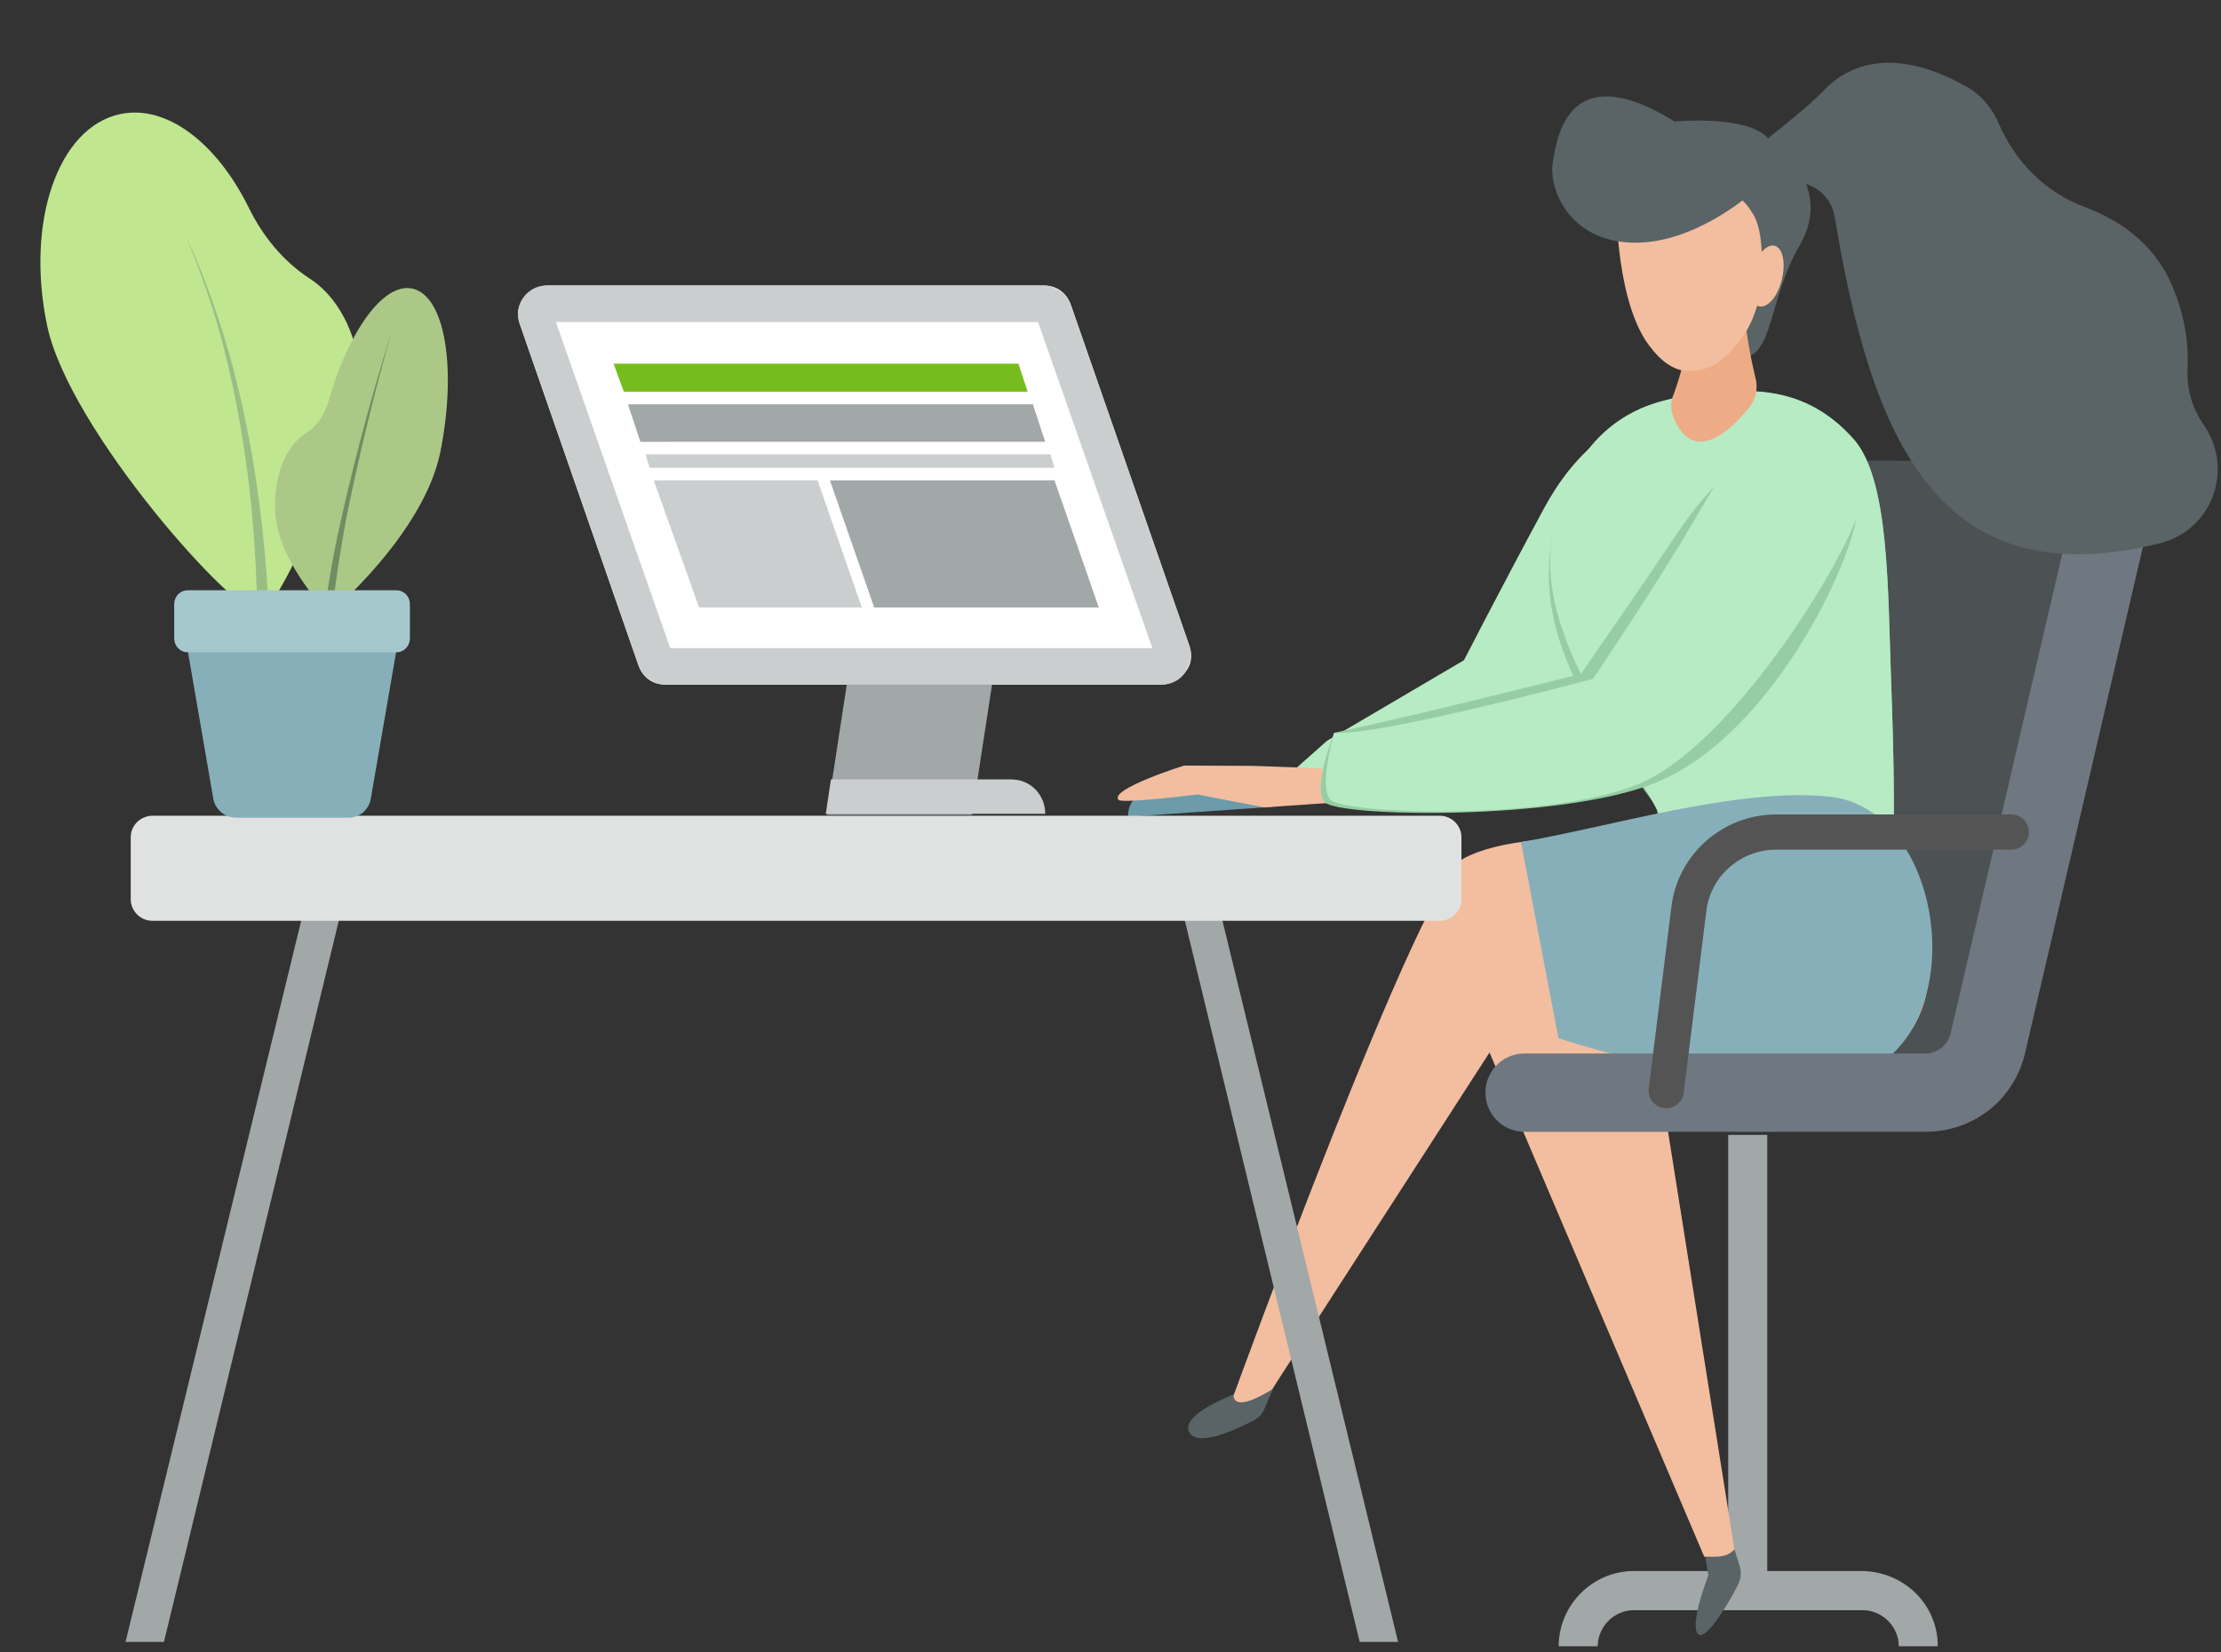 <svg width="215" height="160" xmlns="http://www.w3.org/2000/svg"><rect width="100%" height="100%" fill="#333333" stroke="none"/><g fill="none" fill-rule="evenodd"><g fill-rule="nonzero"><path fill="#4C5153" d="M193.653 104.1h-32.92V44.558l45.451.1z"/><path fill="#A2A7A8" d="M167.296 109.89h3.78v42.588h-3.78z"/><path d="M187.586 159.402h-3.78c0-1.895-1.59-3.491-3.48-3.491h-22.18c-1.89 0-3.48 1.596-3.48 3.49h-3.78c0-3.989 3.282-7.28 7.26-7.28h22.18c4.077.1 7.26 3.291 7.26 7.28z" fill="#A2A7A8"/></g><g fill-rule="nonzero"><path d="M124.61 75.147l3.854-3.423 14.399-8.47c2.182-.976 13.803-3.094 13.803-3.094s.8 1.92-.19 5.141c-2.24 6.908-31.866 9.846-31.866 9.846z" fill="#B6EBC4"/><path d="M139.948 67.413c1.245-2.534 5.8-11.32 9.575-18.295 4.464-8.214 11.995-11.859 13.804-2.928 0 0 2.617 9.575-9.706 23.816-2.74 3.13-4.522.916-6.386 3.267-.038-.092-6.23-3.279-7.287-5.86z" fill="#B6EBC4"/><path d="M123.188 78.122l-12.87.889-1.107.076c-.091-1.29.844-2.35 2.151-2.441l11.665-.806.161 2.282z" fill="#6C9BAA"/><path d="M127.977 74.402l-6.585-.243-6.772-.03s-7.315 2.299-6.333 3.327c.43.37 7.643-.527 7.643-.527l6.454 1.248 6.436-.444-.843-3.33z" fill="#F2BE9F"/><path d="M174.2 23.794c-3.024 5.171-2.52 10.839-5.644 10.839-3.125 0-5.645-4.872-5.645-10.839 0-5.966 2.52-10.838 5.645-10.838 3.124 0 9.173 4.773 5.645 10.838zM167.496 148.745l.907 2.884c.202.597.101 1.193-.1 1.69-.807 1.69-3.024 5.37-3.83 4.972-1.11-.596.906-5.767.906-5.767l-.302-1.69 2.42-2.089z" fill="#5A6365"/><path d="M157.618 85.305l10.281 64.733c-.806.796-1.512.696-2.923.696L139.07 89.88l18.548-4.574z" fill="#F2BE9F"/><path d="M162.557 38.47c5.14-.695 11.592-1.95 16.935 4.116 3.427 3.977 3.245 14.495 3.578 23.512.655 17.716-.151 19.307-.151 19.307s-19.455 1.889-24.293-2.884c-.165-.84 2.908-2.838 1.41-4.85-6.551-8.808-11.45-16.67-9.777-25.58 2.722-7.16 7.359-12.924 12.298-13.62z" fill="#96CDA3"/><path d="M162.677 38.47c5.113-.695 11.5-1.95 16.815 4.116 3.409 3.977 3.24 14.497 3.578 23.512.663 17.716-.139 19.307-.139 19.307s-16.341.497-21.154-4.276c-2.782-6.03-8.035-12.978-10.446-19.913-1.068-3.07-1.579-6.14-1.072-9.125 1.652-9.73 7.504-12.924 12.418-13.62z" fill="#B6EBC4"/><path d="M163.616 31.252h5.343c.201 1.591.504 3.38 1.008 5.47.201.894 0 1.888-.605 2.684-1.714 2.187-5.443 5.767-7.359.994a2.75 2.75 0 010-2.187c.504-1.392 1.31-3.878 1.613-6.96z" fill="#EDAC86"/><path d="M170.572 25.982s.201 3.977-2.117 6.96c-.907 1.094-2.319 3.083-5.141 2.984-1.714-.1-3.024-1.492-4.032-2.983-3.024-4.773-2.823-13.922-2.823-13.922s9.778-3.977 13.105 1.492c.907 1.293 1.008 3.38 1.008 5.469z" fill="#F2BE9F"/><path d="M169.765 18.524s-5.645 5.171-11.794 4.972c-6.149-.199-8.064-5.27-7.66-7.756.403-2.486 1.511-10.341 11.793-3.977 0 0 14.717-1.392 7.661 6.761z" fill="#5A6365"/><path d="M169.564 26.38c-.404 1.59-.101 3.082.705 3.281.807.199 1.815-.895 2.218-2.585.403-1.591.1-3.083-.706-3.282-.806-.198-1.814.995-2.217 2.586z" fill="#F2BE9F"/><path d="M123.647 133.532l-1.21 2.784c-.2.597-.604.994-1.209 1.293-1.713.895-5.443 2.585-6.149.994-.705-1.69 4.335-3.58 4.335-3.58l1.713-2.187 2.52.696z" fill="#5A6365"/><path d="M186.145 97.436c2.116-6.264-2.42-12.926-9.073-14.02-10.483-1.79-28.527-3.978-35.381-.298-4.133 2.187-22.277 52.005-22.277 52.005.1 1.79 3.73-.597 3.73-.597l23.486-36.394s28.225 10.044 35.382 4.674c2.217-1.492 3.427-3.38 4.133-5.37z" fill="#F2BE9F"/><path d="M147.235 81.527c7.963-1.293 21.168-5.37 29.938-4.376 9.98 1.094 13.306 18.496 5.746 25.158-.202.199-.504.398-.706.596-6.653 4.972-27.62-1.093-31.35-2.386l-3.628-18.992z" fill="#87AFB9"/><path d="M170.042 44.226c2.578 0 9.307.43 9.76 4.687.376 3.53-7.659 22.142-19.659 26.927-9.162 3.654-30.489 3.278-31.884 1.848-1.271-1.233.893-6.73.893-6.73 7.868-1.656 23.89-5.704 23.89-5.704s6.62-9.56 9.415-13.75c2.795-4.19 6.198-7.278 7.585-7.278z" fill="#96CDA3"/><path d="M174.751 41.328c2.37.354 5.197 2.16 5.628 6.215.358 3.362-11.487 23.489-21.133 28.09-8.496 3.981-29.066 3.19-30.426 1.83-1.24-1.17.332-6.505.332-6.505 4.194.364 25.053-5.228 25.053-5.228s6.25-9.22 10.018-15.71c4.455-7.661 5.79-9.4 10.528-8.692z" fill="#B6EBC4"/></g><path d="M186.351 109.59h-38.775a3.782 3.782 0 01-3.779-3.79c0-2.095 1.69-3.79 3.779-3.79h38.775c1.193 0 2.188-.798 2.486-1.995l12.23-52.559c.496-1.994 2.485-3.29 4.473-2.792 1.989.499 3.281 2.493 2.784 4.488l-12.23 52.558c-.993 4.688-4.97 7.88-9.743 7.88z" fill="#6F7780" fill-rule="nonzero"/><path d="M161.296 105.6l2.188-17.553c.497-4.288 4.175-7.48 8.45-7.48h22.769" stroke="#545454" stroke-width="3.407" stroke-linecap="round"/><path d="M213.36 41.19c-1.1-1.585-1.699-3.468-1.599-5.45.1-2.08-.1-4.953-1.598-8.322-1.798-4.062-5.293-6.242-8.49-7.43-3.695-1.388-6.591-4.36-8.19-8.026-.599-1.388-1.597-2.775-3.295-3.666-7.49-4.162-11.586-1.487-13.284.099-1.398 1.486-2.996 2.774-4.594 4.062l-3.196 2.576 3.396 2.774c2.297-.693 4.694.793 5.093 3.17 3.696 22.492 10.487 36.66 31.162 31.706 5.493-1.189 7.49-7.331 4.594-11.493z" fill="#5A6365" fill-rule="nonzero"/><g fill-rule="nonzero"><path fill="#A2A7A8" d="M15.87 158.987l18.287-75.456-3.416-.89-18.59 76.346zM135.341 158.987l-18.589-76.345-3.416.889 18.288 75.456z"/><path d="M141.47 87.086c0 1.185-1.004 2.074-2.11 2.074H14.765c-1.205 0-2.11-.987-2.11-2.074v-6.025c0-1.185 1.005-2.074 2.11-2.074h124.597c1.205 0 2.11.988 2.11 2.074v6.025z" fill="#E0E2E2"/></g><g fill-rule="nonzero"><path d="M115.144 62.554c.299.908.2 1.816-.4 2.522-.597.707-1.395 1.211-2.293 1.211h-48.07c-1.197 0-2.195-.706-2.594-1.917L50.318 31.378c-.299-.908-.2-1.817.4-2.523.498-.706 1.396-1.21 2.293-1.21h48.07c1.197 0 2.195.706 2.594 1.916l11.469 32.993z" fill="#FFF"/><path fill="#A2A7A8" d="M94.1 78.9H80.038l2.194-14.328h14.063z"/><path fill="#77BC1F" d="M99.486 37.936l-.898-2.724H59.394l.997 2.724z"/><path fill="#A2A7A8" d="M101.181 42.779l-1.196-3.633H60.79l1.197 3.633z"/><path fill="#CBCECF" d="M102.079 45.301l-.399-1.312H62.486l.399 1.312zM63.283 46.512l4.389 12.309h15.757l-4.288-12.31z"/><path fill="#A2A7A8" d="M80.338 46.512l4.288 12.309h21.741l-4.288-12.31z"/><path d="M100.483 31.176l11.07 31.58H64.88l-11.07-31.58h46.674m.499-3.532h-48.07c-1.896 0-3.292 1.917-2.594 3.734l11.47 32.992c.398 1.11 1.396 1.917 2.593 1.917h48.07c.898 0 1.795-.403 2.294-1.21.499-.808.698-1.716.399-2.523l-11.47-32.993c-.398-1.11-1.495-1.917-2.692-1.917zM101.181 78.798H79.94l.498-3.33H97.89c1.895 0 3.291 1.514 3.291 3.33z" fill="#CBCECF"/></g><g fill-rule="nonzero"><path d="M29.986 26.978c-2.618-1.708-4.57-4.147-5.927-6.91-3.058-6.19-7.911-9.982-12.421-9.023-6.03 1.282-9.201 10.47-7.06 20.546C6.722 41.667 22.85 59.696 25.185 59.348c2.03-.334 10.486-19.848 9.355-25.169-.68-3.201-2.418-5.834-4.553-7.201z" fill="#C0E690"/><path d="M18.03 22.993c.785 1.835 1.486 3.738 2.139 5.65a63.086 63.086 0 011.676 5.798c.976 3.896 1.67 7.851 2.173 11.847.504 3.996.762 7.994.867 11.975.077 1.985.059 3.99.051 6.043l.051 6.044 1.43-.004-.192-6.014c-.087-2.033-.116-4.028-.25-6.05-.22-4.057-.63-8.073-1.228-12.049a101.004 101.004 0 00-2.514-11.824 84.805 84.805 0 00-1.865-5.758c-.721-1.998-1.459-3.843-2.338-5.658z" fill="#98BE85"/><path d="M42.627 43.774c1.628-8.17.442-15.24-2.775-15.841-2.807-.536-6.168 4.246-8.083 11.022-.346 1.166-1.037 2.257-2.122 2.951-2.051 1.306-3.336 4.517-2.954 8.184.458 4.57 5.139 9.385 5.139 9.385s9.146-7.66 10.795-15.701z" fill="#ABC887"/><path d="M37.9 32.156a224.838 224.838 0 00-4.844 17.98 101.833 101.833 0 00-1.65 9.166c-.415 3.099-.766 6.188-.781 9.356l1.03-.03c-.101-3.084.123-6.154.474-9.243.351-3.09.839-6.134 1.39-9.19A248.41 248.41 0 0137.9 32.157z" fill="#6F8D61"/><g><path d="M33.673 79.18H22.87c-1.061 0-2.025-.766-2.218-1.82l-2.797-16.202h20.832L35.89 77.359c-.193 1.055-1.061 1.822-2.218 1.822z" fill="#87AFB9"/><path d="M38.349 63.16H18.195c-.76 0-1.331-.59-1.331-1.379v-3.25c0-.787.57-1.378 1.33-1.378H38.35c.76 0 1.33.59 1.33 1.378v3.25c0 .788-.57 1.38-1.33 1.38z" fill="#A5C8CD"/></g></g></g></svg>